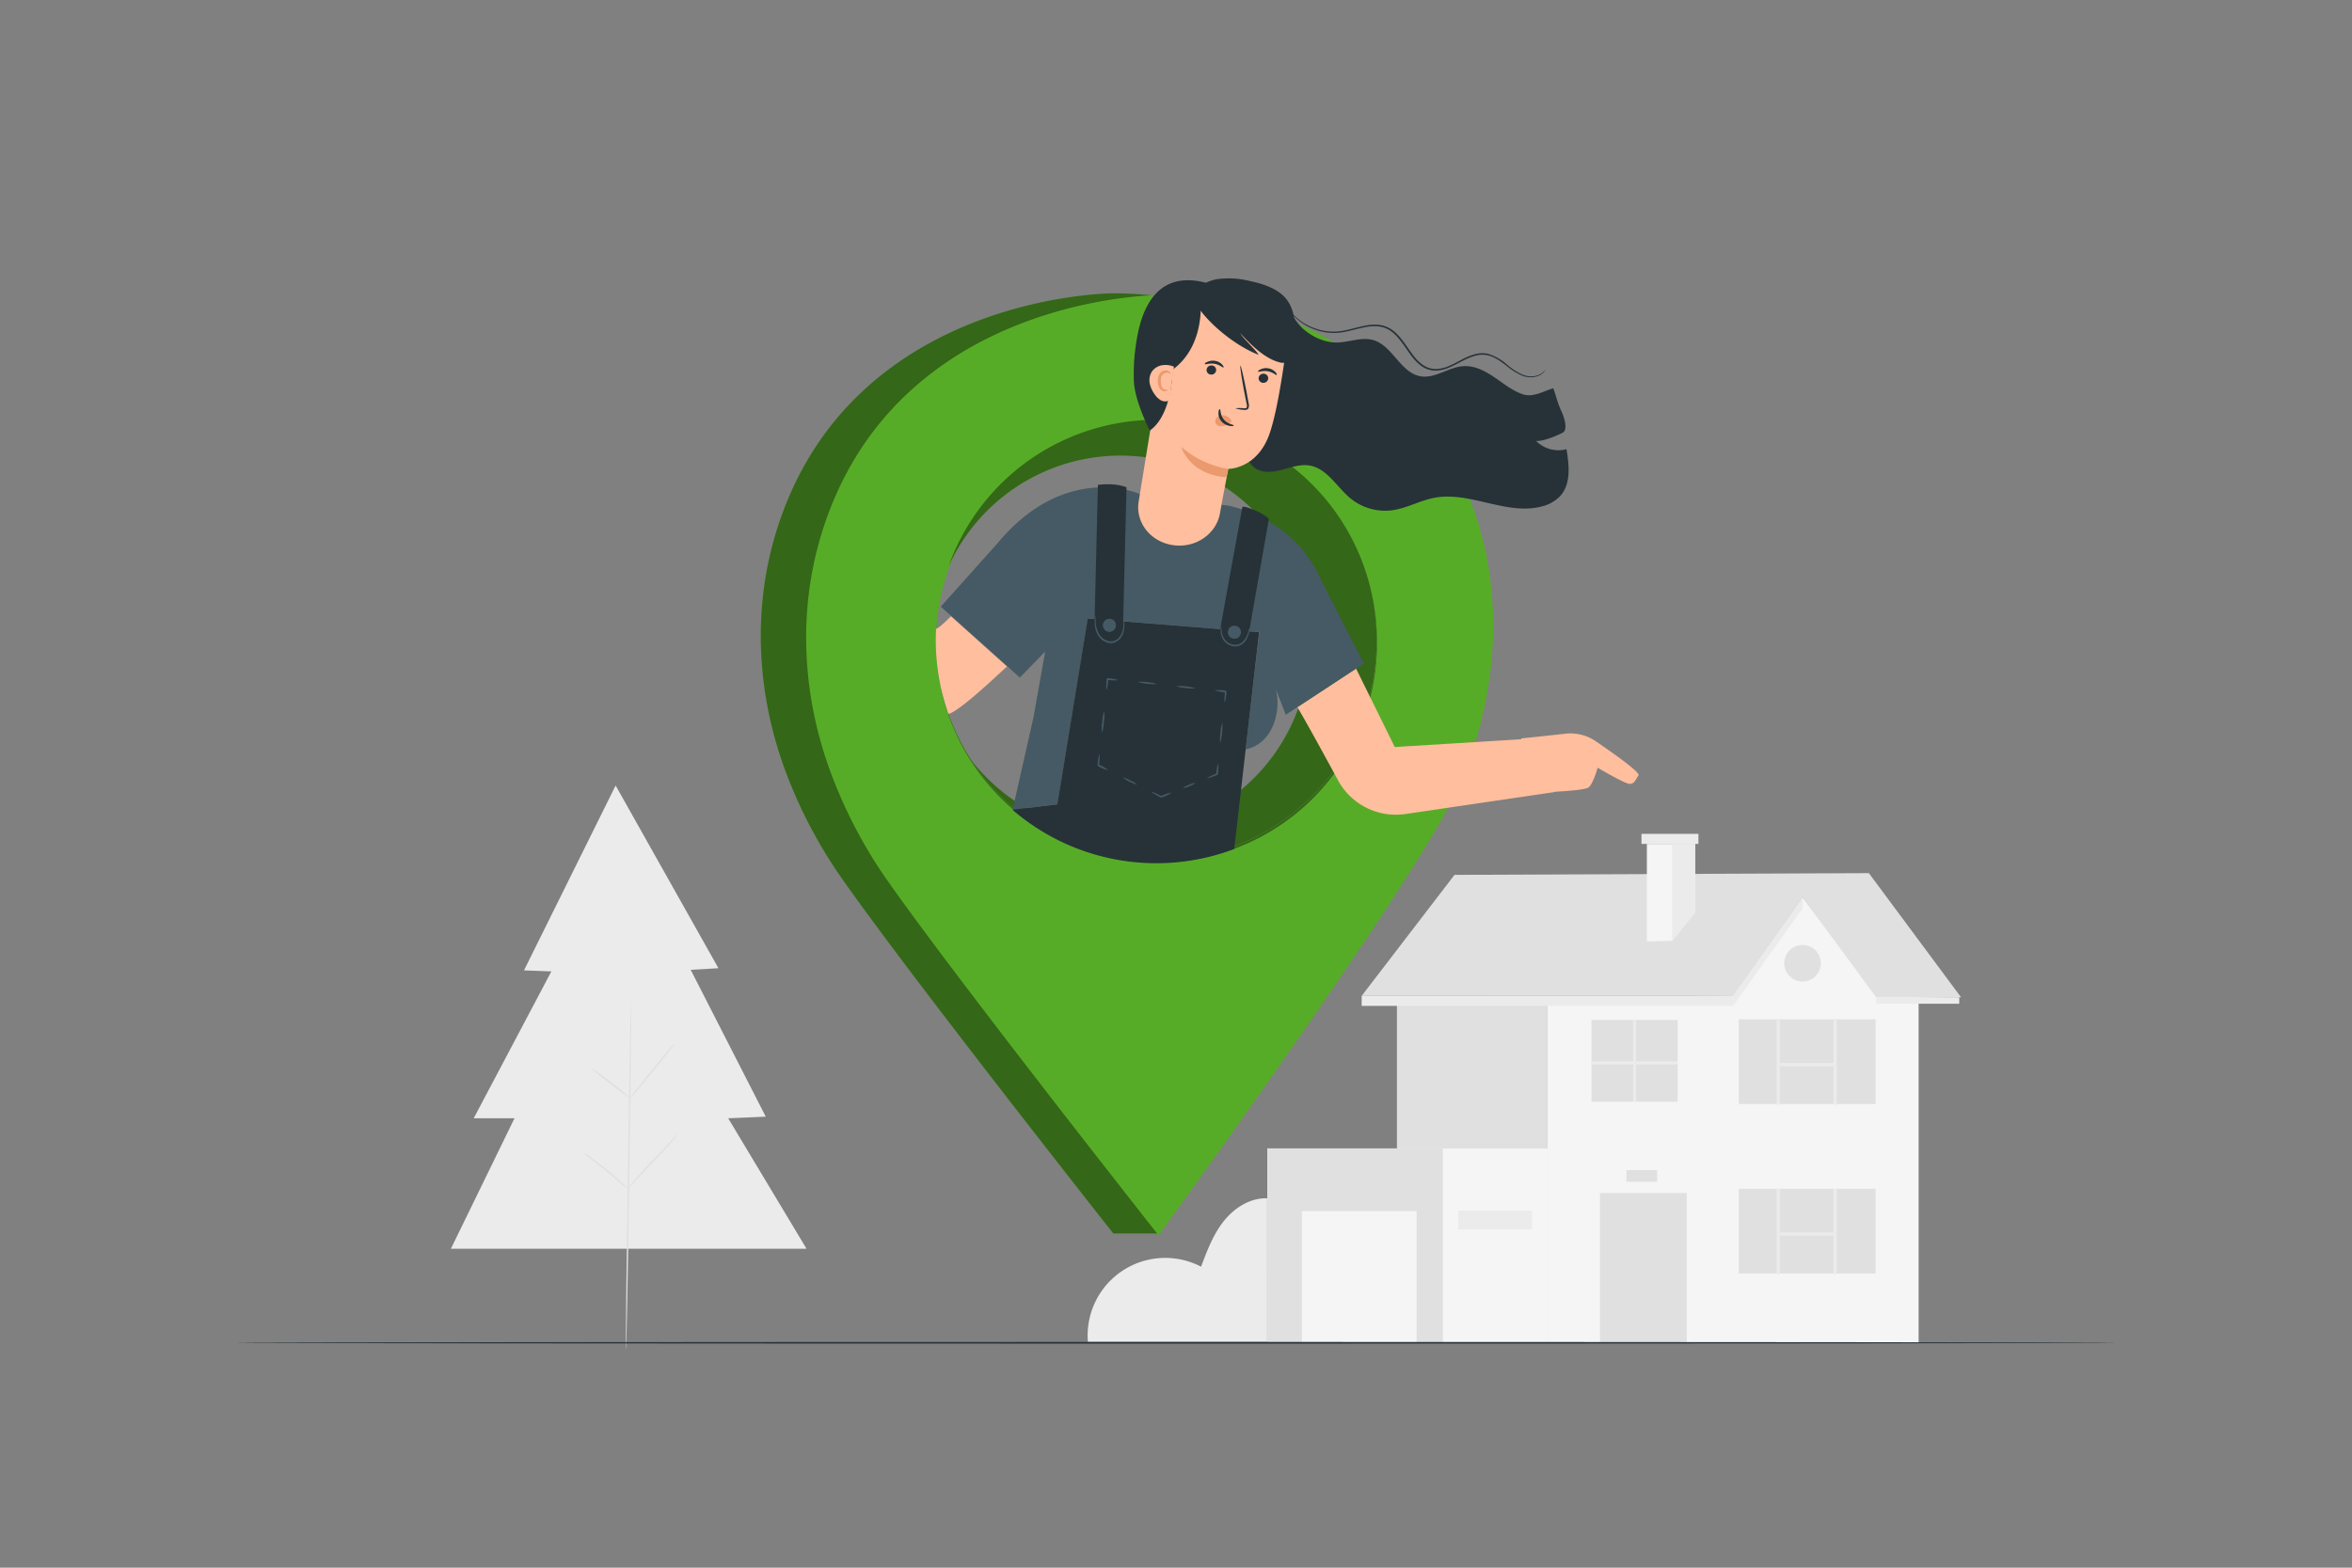 <svg xmlns="http://www.w3.org/2000/svg" viewBox="0 0 750 500"><rect x="0" y="0" width="750" height="500" fill="#808080" stroke="none"/><g id="freepik--background-complete--inject-155"><path d="M346.91,428A24.74,24.74,0,0,1,383,404c1.9-5.08,3.85-10.25,7.21-14.5s8.44-7.51,13.86-7.31V428Z" style="fill:#ebebeb"></path><polygon points="196.31 250.53 167.09 309.49 175.82 309.82 151.05 356.67 164.06 356.67 143.77 398.29 257.19 398.29 232.21 356.67 244.18 356.15 220.25 309.32 229.09 308.8 196.31 250.53" style="fill:#ebebeb"></polygon><path d="M201.26,318.92c.14,0-.11,25-.56,55.76s-.93,55.76-1.08,55.75.11-25,.56-55.76S201.11,318.92,201.26,318.92Z" style="fill:#e0e0e0"></path><path d="M215.16,332.67a20.47,20.47,0,0,1-1.91,2.72c-1.23,1.64-3,3.85-5,6.27l-5.1,6.17a24.12,24.12,0,0,1-2.19,2.5,19.35,19.35,0,0,1,1.9-2.73c1.24-1.63,3-3.85,5-6.27l5.1-6.17A22,22,0,0,1,215.16,332.67Z" style="fill:#e0e0e0"></path><path d="M201,350.33a62.48,62.48,0,0,1-6.4-4.66,60.59,60.59,0,0,1-6.09-5.08,61.92,61.92,0,0,1,6.41,4.66A58.39,58.39,0,0,1,201,350.33Z" style="fill:#e0e0e0"></path><path d="M200.21,379.24a13.93,13.93,0,0,1-2.14-1.7c-1.28-1.09-3-2.59-5-4.21s-3.82-3.05-5.14-4.08a15.83,15.83,0,0,1-2.1-1.75,13.71,13.71,0,0,1,2.31,1.45c1.39,1,3.26,2.35,5.26,4s3.73,3.18,4.95,4.34A14,14,0,0,1,200.21,379.24Z" style="fill:#e0e0e0"></path><path d="M216.37,361.37a4,4,0,0,1-.53.8c-.36.49-.91,1.18-1.61,2-1.41,1.67-3.45,3.89-5.76,6.3s-4.38,4.57-5.85,6.18a32.55,32.55,0,0,1-2.41,2.57,3,3,0,0,1,.52-.79c.36-.5.91-1.19,1.61-2,1.41-1.68,3.45-3.9,5.76-6.3s4.38-4.58,5.85-6.19A31.31,31.31,0,0,1,216.37,361.37Z" style="fill:#e0e0e0"></path><polygon points="434.21 317.62 552.71 317.62 574.85 286.18 598.06 318.51 625.33 318.07 595.94 278.48 463.81 279.03 434.21 317.62" style="fill:#e0e0e0"></polygon><polygon points="493.47 318.07 493.47 428.28 611.8 428.28 611.8 318.07 598.24 318.07 574.85 286.18 552.64 317.59 493.47 318.07" style="fill:#f5f5f5"></polygon><rect x="510.19" y="380.5" width="27.68" height="47.78" style="fill:#e0e0e0"></rect><rect x="554.46" y="379.15" width="43.6" height="27.01" style="fill:#e0e0e0"></rect><rect x="566.55" y="379.15" width="1" height="27.26" style="fill:#ebebeb"></rect><rect x="584.68" y="379.15" width="1" height="27.26" style="fill:#ebebeb"></rect><rect x="567.05" y="393.1" width="18.13" height="1" style="fill:#ebebeb"></rect><rect x="554.46" y="325.1" width="43.6" height="27.01" style="fill:#e0e0e0"></rect><rect x="566.55" y="325.1" width="1" height="27.26" style="fill:#ebebeb"></rect><rect x="584.68" y="325.1" width="1" height="27.26" style="fill:#ebebeb"></rect><rect x="567.05" y="339.05" width="18.13" height="1" style="fill:#ebebeb"></rect><rect x="507.48" y="325.34" width="27.5" height="26.04" style="fill:#e0e0e0"></rect><rect x="445.45" y="318.07" width="48.03" height="110.2" style="fill:#e0e0e0"></rect><rect x="520.73" y="325.34" width="1" height="26.04" style="fill:#ebebeb"></rect><rect x="507.48" y="338.5" width="27.5" height="1" style="fill:#ebebeb"></rect><circle cx="574.79" cy="307.22" r="5.83" style="fill:#e0e0e0"></circle><polygon points="533.2 300.07 540.55 290.99 540.55 269.16 525.15 269.16 525.15 300.24 533.2 300.07" style="fill:#f5f5f5"></polygon><polygon points="533.2 300.07 533.2 269.16 540.55 269.16 540.55 290.99 533.2 300.07" style="fill:#ebebeb"></polygon><rect x="523.43" y="265.95" width="18.16" height="3.21" style="fill:#ebebeb"></rect><rect x="404.11" y="366.28" width="89.36" height="62" style="fill:#f5f5f5"></rect><rect x="404.11" y="366.28" width="55.95" height="62" style="fill:#e0e0e0"></rect><rect x="415.14" y="386.27" width="36.59" height="41.9" style="fill:#f5f5f5"></rect><rect x="464.98" y="386.1" width="23.57" height="6" style="fill:#ebebeb"></rect><polygon points="434.21 317.62 434.21 320.81 552.64 320.81 552.64 317.59 434.21 317.62" style="fill:#ebebeb"></polygon><polygon points="552.64 320.81 574.79 289.72 574.85 286.18 552.71 317.62 552.64 320.81" style="fill:#ebebeb"></polygon><rect x="598.24" y="318.07" width="26.52" height="2.06" style="fill:#ebebeb"></rect><rect x="518.64" y="373.18" width="9.79" height="3.72" style="fill:#e0e0e0"></rect></g><g id="freepik--Floor--inject-155"><path d="M675.17,428.28c0,.14-134.4.26-300.16.26s-300.18-.12-300.18-.26S209.2,428,375,428,675.17,428.13,675.17,428.28Z" style="fill:#263238"></path></g><g id="freepik--Character--inject-155"><path d="M442.93,138.22c-22.15-30.47-54.35-44.67-88-44.67,0,0-82.29,0-106.66,73.67-9,27.15-7,56.63,3.9,83.07a152.14,152.14,0,0,0,15.38,28.59C288.84,309.58,355,393.39,355,393.39h14.38c18.46-25.64,64.93-110.81,78.85-138.12C465.68,221,468.36,173.2,442.93,138.22ZM368.7,274.49A70.3,70.3,0,1,1,439,204.2,70.3,70.3,0,0,1,368.7,274.49Z" style="fill:#57AC27"></path><path d="M442.93,138.22c-22.15-30.47-54.35-44.67-88-44.67,0,0-82.29,0-106.66,73.67-9,27.15-7,56.63,3.9,83.07a152.14,152.14,0,0,0,15.38,28.59C288.84,309.58,355,393.39,355,393.39h14.38c18.46-25.64,64.93-110.81,78.85-138.12C465.68,221,468.36,173.2,442.93,138.22ZM368.7,274.49A70.3,70.3,0,1,1,439,204.2,70.3,70.3,0,0,1,368.7,274.49Z" style="opacity:0.4"></path><path d="M457.4,138.79c-22.15-30.46-54.35-44.66-88-44.66,0,0-82.29,0-106.66,73.67-9,27.15-7,56.63,3.91,83.07a151.8,151.8,0,0,0,15.37,28.59C303.31,310.15,369.44,394,369.44,394s76.41-105.11,93.23-138.11C480.15,221.56,482.84,173.78,457.4,138.79ZM368.79,275.07a70.3,70.3,0,1,1,70.3-70.3A69.78,69.78,0,0,1,368.79,275.07Z" style="fill:#57AC27"></path><path d="M368.7,133.9a70.3,70.3,0,0,0-66.26,46.81,60.23,60.23,0,1,1,7.35,61.83A70.29,70.29,0,1,0,368.7,133.9Z" style="fill:#57AC27"></path><path d="M368.7,133.9a70.3,70.3,0,0,0-66.26,46.81,60.23,60.23,0,1,1,7.35,61.83A70.29,70.29,0,1,0,368.7,133.9Z" style="opacity:0.4"></path><path d="M508.87,236.43A14.31,14.31,0,0,0,499.2,234c-5.76.66-14.11,1.51-14.11,1.51l0,.27-40.33,2.48-12.35-25.05-18.71,12.33s2.46,3.94,12.95,23.31a21,21,0,0,0,21.49,10.78l47.49-7v-.09c4.91-.27,10.22-.73,11-1.44,1.48-1.34,2.82-6.24,2.82-6.24s8.46,5,10.09,5.14,1.93-1.25,2.94-2.69C523.2,246.42,514.48,240.25,508.87,236.43Z" style="fill:#ffbe9d"></path><path d="M434.93,211.61s-7.84-15.09-15-29.34c-8.82-17.49-28.27-21-28.27-21l-28.18-3.7S339.9,146.92,318,173.37l-18,20.11,3.83,3.45,17.85,16,3.53,3.18,8.08-8.32-3.75,21.07-6.63,29.38,0,0,14.33-1.73,9.69-59.25,54.64,4.35L397.21,239c.88-.13,7.49-1.43,9.64-10.41a18.6,18.6,0,0,0,0-8.72l3.16,8.09Z" style="fill:#455a64"></path><path d="M346.86,197.29l-9.69,59.25-14.33,1.73a70.21,70.21,0,0,0,70.73,12.5L397.21,239l4.29-37.36Z" style="fill:#263238"></path><path d="M350.1,154.63l-1.18,48.13L358,204.2l1.22-48.78S356.05,153.92,350.1,154.63Z" style="fill:#263238"></path><path d="M388.66,203l7.51-41.34c.43-.46,6.59,1.75,8.45,3.85l-6.74,38.35Z" style="fill:#263238"></path><path d="M358.36,197.12a2.28,2.28,0,0,1,.14.82,12.72,12.72,0,0,1,0,2.28,6.31,6.31,0,0,1-1.13,3.24,4.29,4.29,0,0,1-1.59,1.34,3.76,3.76,0,0,1-2.23.27,5.27,5.27,0,0,1-3.42-2.43,7.56,7.56,0,0,1-1-3.27,13.08,13.08,0,0,1,0-2.28,2.16,2.16,0,0,1,.15-.83c.09,0,0,1.2.21,3.07a7.77,7.77,0,0,0,1.05,3,4.85,4.85,0,0,0,3.11,2.17,3.38,3.38,0,0,0,3.35-1.38,6.25,6.25,0,0,0,1.15-3C358.37,198.32,358.26,197.12,358.36,197.12Z" style="fill:#455a64"></path><path d="M353,201.37a2.08,2.08,0,0,1,1.54-3.87,2.08,2.08,0,1,1-1.54,3.87Z" style="fill:#455a64"></path><path d="M395.72,201.63a2.09,2.09,0,1,1-2.09-2.08A2.09,2.09,0,0,1,395.72,201.63Z" style="fill:#455a64"></path><path d="M398.51,200.19a7.27,7.27,0,0,1-.47,2.43,6.22,6.22,0,0,1-1.39,2.37,3.86,3.86,0,0,1-3.16,1.16,4.68,4.68,0,0,1-3-1.55,5.24,5.24,0,0,1-1.16-2.49,5.84,5.84,0,0,1-.06-1.83,1.57,1.57,0,0,1,.18-.65,14.71,14.71,0,0,0,.24,2.41,5.14,5.14,0,0,0,1.16,2.24,4.3,4.3,0,0,0,2.69,1.35,3.4,3.4,0,0,0,2.78-1,6.13,6.13,0,0,0,1.38-2.14C398.22,201.1,398.42,200.16,398.51,200.19Z" style="fill:#455a64"></path><path d="M352.83,220c-.07,0-.1-.4-.08-1,0-.31,0-.69.05-1.1,0-.22,0-.44.05-.65l0-.34,0-.18v-.17h0l.29-.26h0a12,12,0,0,1,3.45.63,12.1,12.1,0,0,1-3.51-.12h0c-.06.06.55-.49.29-.25h0v.15l0,.18,0,.35c0,.22-.05.43-.08.66,0,.42-.11.79-.16,1.11C353,219.58,352.9,220,352.83,220Z" style="fill:#455a64"></path><path d="M351.37,233.74a12,12,0,0,1,.11-3.47,11.8,11.8,0,0,1,.62-3.42,11.39,11.39,0,0,1-.1,3.47A12.2,12.2,0,0,1,351.37,233.74Z" style="fill:#455a64"></path><path d="M353.4,245.67a12,12,0,0,1-3.25-1.33c0,.06-.27-.49-.15-.26h0v-.15l0-.18,0-.35.09-.65c.06-.41.12-.79.17-1.1.12-.62.22-1,.29-1s.1.41.08,1q0,.48-.06,1.11c0,.23,0,.44-.06.66l0,.34,0,.18v.16h0c.13.23-.17-.32-.14-.26A12.1,12.1,0,0,1,353.4,245.67Z" style="fill:#455a64"></path><path d="M362.64,250.26A13,13,0,0,1,358,248a6.51,6.51,0,0,1,2.42.92A6.59,6.59,0,0,1,362.64,250.26Z" style="fill:#455a64"></path><path d="M373.64,252.79a12,12,0,0,1-3.15,1.56h-.25l0,0-.08,0-.16-.08-.31-.16-.58-.3-1-.55c-.54-.32-.86-.55-.83-.62s.41,0,1,.29c.29.12.64.27,1,.45l.59.28.32.15.16.07.08,0,0,0h-.17A12,12,0,0,1,373.64,252.79Z" style="fill:#455a64"></path><path d="M381.11,249.76c.05.14-.74.58-1.77,1s-1.91.65-2,.52.74-.58,1.77-1S381.05,249.63,381.11,249.76Z" style="fill:#455a64"></path><path d="M388.45,243.45a12.5,12.5,0,0,1-.1,3.51l-.17.22h0l0,0-.08,0-.17.07-.32.13-.61.23c-.4.14-.75.27-1.06.36-.6.2-1,.29-1,.22s.32-.27.88-.56l1-.47.61-.26.32-.13.16-.07.09,0,0,0h0l-.16.22A11.78,11.78,0,0,1,388.45,243.45Z" style="fill:#455a64"></path><path d="M389.78,230.49a20,20,0,0,1-.67,6.48,10.74,10.74,0,0,1,.08-3.26A10.53,10.53,0,0,1,389.78,230.49Z" style="fill:#455a64"></path><path d="M387.33,220.16a12.1,12.1,0,0,1,3.51.12l.23.28h0v.16l0,.18,0,.34c0,.22-.05.43-.08.65-.06.42-.11.79-.17,1.11-.11.62-.22,1-.29,1s-.09-.41-.08-1c0-.32,0-.7.06-1.12l.05-.65,0-.35v-.33h0l.23.28A12,12,0,0,1,387.33,220.16Z" style="fill:#455a64"></path><path d="M375.06,218.84a18.34,18.34,0,0,1,6.14.66,9.55,9.55,0,0,1-3.1-.07A9.78,9.78,0,0,1,375.06,218.84Z" style="fill:#455a64"></path><path d="M362.79,217.51a9.55,9.55,0,0,1,3.1.07,9.78,9.78,0,0,1,3,.59,18.34,18.34,0,0,1-6.14-.66Z" style="fill:#455a64"></path><path d="M298.5,200.57c-.07,1.2-.1,2.41-.1,3.63a70.13,70.13,0,0,0,1.43,14.14l0,.14c.12.58.26,1.15.4,1.72.54,2.26,1.19,4.49,1.91,6.69.09.27.18.55.28.82,2.58-.58,10.06-7.06,18.67-15.15l-17.84-16C300.78,199,299.31,200.29,298.5,200.57Z" style="fill:#ffbe9d"></path><path d="M411.12,96.71c.62,6.91,8.49,12.73,15.43,12.52,3.82-.12,7.69-1.82,11.36-.76,6.16,1.79,8.65,10.38,15,11.53,4.72.86,9.07-3,13.86-3.22,3.52-.19,6.84,1.57,9.76,3.55s5.7,4.27,9,5.4,6.4-.87,9.77-1.9c.83,2.14,1.38,4.78,2.45,7s2.37,6.33.47,7.21c0,0-5.31,2.75-8.38,2.6a10,10,0,0,0,9.68,2.62c.85,5.14,1.49,11.07-2,14.94a12,12,0,0,1-6,3.35c-11.14,2.88-22.79-4.91-34.1-2.79-4.64.88-8.89,3.38-13.58,4a17.48,17.48,0,0,1-13.06-3.69c-4.46-3.61-7.53-9.65-13.19-10.6-2.51-.41-5.05.31-7.51,1s-5,1.35-7.51.82-4.83-2.65-4.72-5.19" style="fill:#263238"></path><path d="M389,163.82c1.25-7,2.69-14.27,2.69-14.27s9.24.09,13.17-11.3c3.74-10.86,6.44-37,6.44-37h0a34.18,34.18,0,0,0-39,2h0L363.09,160c-1.07,6.59,3.74,12.75,10.8,13.84h0C381,175,387.77,170.46,389,163.82Z" style="fill:#ffbe9d"></path><path d="M404.39,120.83a1.52,1.52,0,0,1-1.71,1.26,1.46,1.46,0,0,1-1.32-1.63,1.53,1.53,0,0,1,1.72-1.26A1.46,1.46,0,0,1,404.39,120.83Z" style="fill:#263238"></path><path d="M407.12,119.58c-.22.16-1.21-.88-2.83-1.16s-2.94.31-3.08.09.18-.43.76-.71a4.18,4.18,0,0,1,2.52-.32,4.1,4.1,0,0,1,2.2,1.17C407.12,119.12,407.23,119.5,407.12,119.58Z" style="fill:#263238"></path><path d="M387.79,118.2a1.53,1.53,0,0,1-1.72,1.26,1.46,1.46,0,0,1-1.31-1.63,1.53,1.53,0,0,1,1.72-1.26A1.46,1.46,0,0,1,387.79,118.2Z" style="fill:#263238"></path><path d="M390.15,117.19c-.22.16-1.21-.88-2.83-1.16s-2.94.32-3.09.09.18-.42.77-.71a4.23,4.23,0,0,1,2.51-.31,4,4,0,0,1,2.21,1.17C390.15,116.74,390.26,117.12,390.15,117.19Z" style="fill:#263238"></path><path d="M393.9,130.22a10.69,10.69,0,0,1,2.71,0c.42,0,.83,0,.95-.25a2.17,2.17,0,0,0-.06-1.27c-.21-1.07-.43-2.19-.67-3.36-.91-4.77-1.48-8.67-1.29-8.71s1.08,3.81,2,8.59c.21,1.17.42,2.29.61,3.36a2.39,2.39,0,0,1-.07,1.66,1.07,1.07,0,0,1-.78.49,3.24,3.24,0,0,1-.72,0A11.06,11.06,0,0,1,393.9,130.22Z" style="fill:#263238"></path><path d="M391.65,149.55a30.25,30.25,0,0,1-14.95-7s2.39,8.72,14.31,9.68Z" style="fill:#eb996e"></path><path d="M392.53,134a3,3,0,0,0-2.42-1.54,2.73,2.73,0,0,0-2,.66,1.71,1.71,0,0,0-.46,1.91,2,2,0,0,0,2,.91,6.41,6.41,0,0,0,2.28-.87,1.85,1.85,0,0,0,.55-.4.54.54,0,0,0,.1-.6" style="fill:#eb996e"></path><path d="M389,130.5c.27,0,0,1.78,1.24,3.29s3.19,1.65,3.16,1.9-.48.26-1.27.15a4.44,4.44,0,0,1-2.65-1.48,3.83,3.83,0,0,1-.93-2.75C388.56,130.87,388.83,130.46,389,130.5Z" style="fill:#263238"></path><path d="M380.23,94.87c3.13,6.91,13.27,15.31,21.11,18.29-.72-1.42-5.12-5.43-5.83-6.85,3.16,3.43,7.73,8.09,12.56,9.26a3,3,0,0,0,1.72.05A2.29,2.29,0,0,0,411,114a49.93,49.93,0,0,0,1.66-10.66,11.94,11.94,0,0,0-2.8-8.35c-2.67-3-7-4.44-11.22-5.34A27.33,27.33,0,0,0,388,89.05c-3.47.66-6.71,2.66-7.75,5.61" style="fill:#263238"></path><path d="M361.54,120.88a67.73,67.73,0,0,1,.3-8c.79-6.1,2.7-28.27,23.16-22.57L382.82,96s1.57,14.27-8.93,21.93c0,0,.05,14.25-7.23,19.39,0,0-5.07-9.66-5.12-16.4" style="fill:#263238"></path><path d="M374.33,116.93a7.13,7.13,0,0,0-3.82-.43,5,5,0,0,0-3.2,2,5.2,5.2,0,0,0-.69,3.74,8.8,8.8,0,0,0,1.58,3.53,5.92,5.92,0,0,0,2,1.91,2.83,2.83,0,0,0,2.68,0" style="fill:#ffbe9d"></path><path d="M372.3,124.4c.13.07-.55.73-1.64.22a2.47,2.47,0,0,1-1.19-1.48,5.58,5.58,0,0,1-.26-2.19,3.28,3.28,0,0,1,.92-2.11,2.19,2.19,0,0,1,1.81-.68c1.19.18,1.41,1.06,1.27,1.06s-.49-.43-1.3-.38a2.15,2.15,0,0,0-1.73,2.19c-.09,1.32.2,2.59.83,3S372.24,124.28,372.3,124.4Z" style="fill:#eb996e"></path><path d="M492.8,117.89a3,3,0,0,1-.55.82,4.87,4.87,0,0,1-2.43,1.4,7.18,7.18,0,0,1-4.44-.31,20.34,20.34,0,0,1-5-3.14c-1.72-1.3-3.64-2.84-6.1-3.37a8.46,8.46,0,0,0-3.83.16A20.92,20.92,0,0,0,466.6,115c-1.28.65-2.58,1.37-4,2a12,12,0,0,1-4.52,1.2,7.83,7.83,0,0,1-4.66-1.35,15.17,15.17,0,0,1-3.5-3.56c-2-2.66-3.62-5.55-6.06-7.44a8.38,8.38,0,0,0-4.09-1.72,13.94,13.94,0,0,0-4.33.19c-2.8.52-5.42,1.41-8,1.74a17.42,17.42,0,0,1-7.13-.62,18.34,18.34,0,0,1-8.63-5.57,13.4,13.4,0,0,1-2.08-3.17.81.81,0,0,1,.15.2c.1.17.23.37.39.62a17.94,17.94,0,0,0,10.27,7.56,17.08,17.08,0,0,0,7,.55c2.52-.34,5.12-1.24,8-1.78a13.91,13.91,0,0,1,4.48-.21,8.9,8.9,0,0,1,4.33,1.8c2.56,2,4.19,4.92,6.17,7.54a14.51,14.51,0,0,0,3.37,3.44,7.3,7.3,0,0,0,4.35,1.27,11.46,11.46,0,0,0,4.34-1.15c1.37-.6,2.66-1.31,3.95-2a21,21,0,0,1,3.95-1.58,8.93,8.93,0,0,1,4-.15,16.23,16.23,0,0,1,6.24,3.51,20.51,20.51,0,0,0,4.88,3.16,7.12,7.12,0,0,0,4.28.39,5.15,5.15,0,0,0,2.41-1.28C492.62,118.18,492.78,117.88,492.8,117.89Z" style="fill:#263238"></path></g></svg>